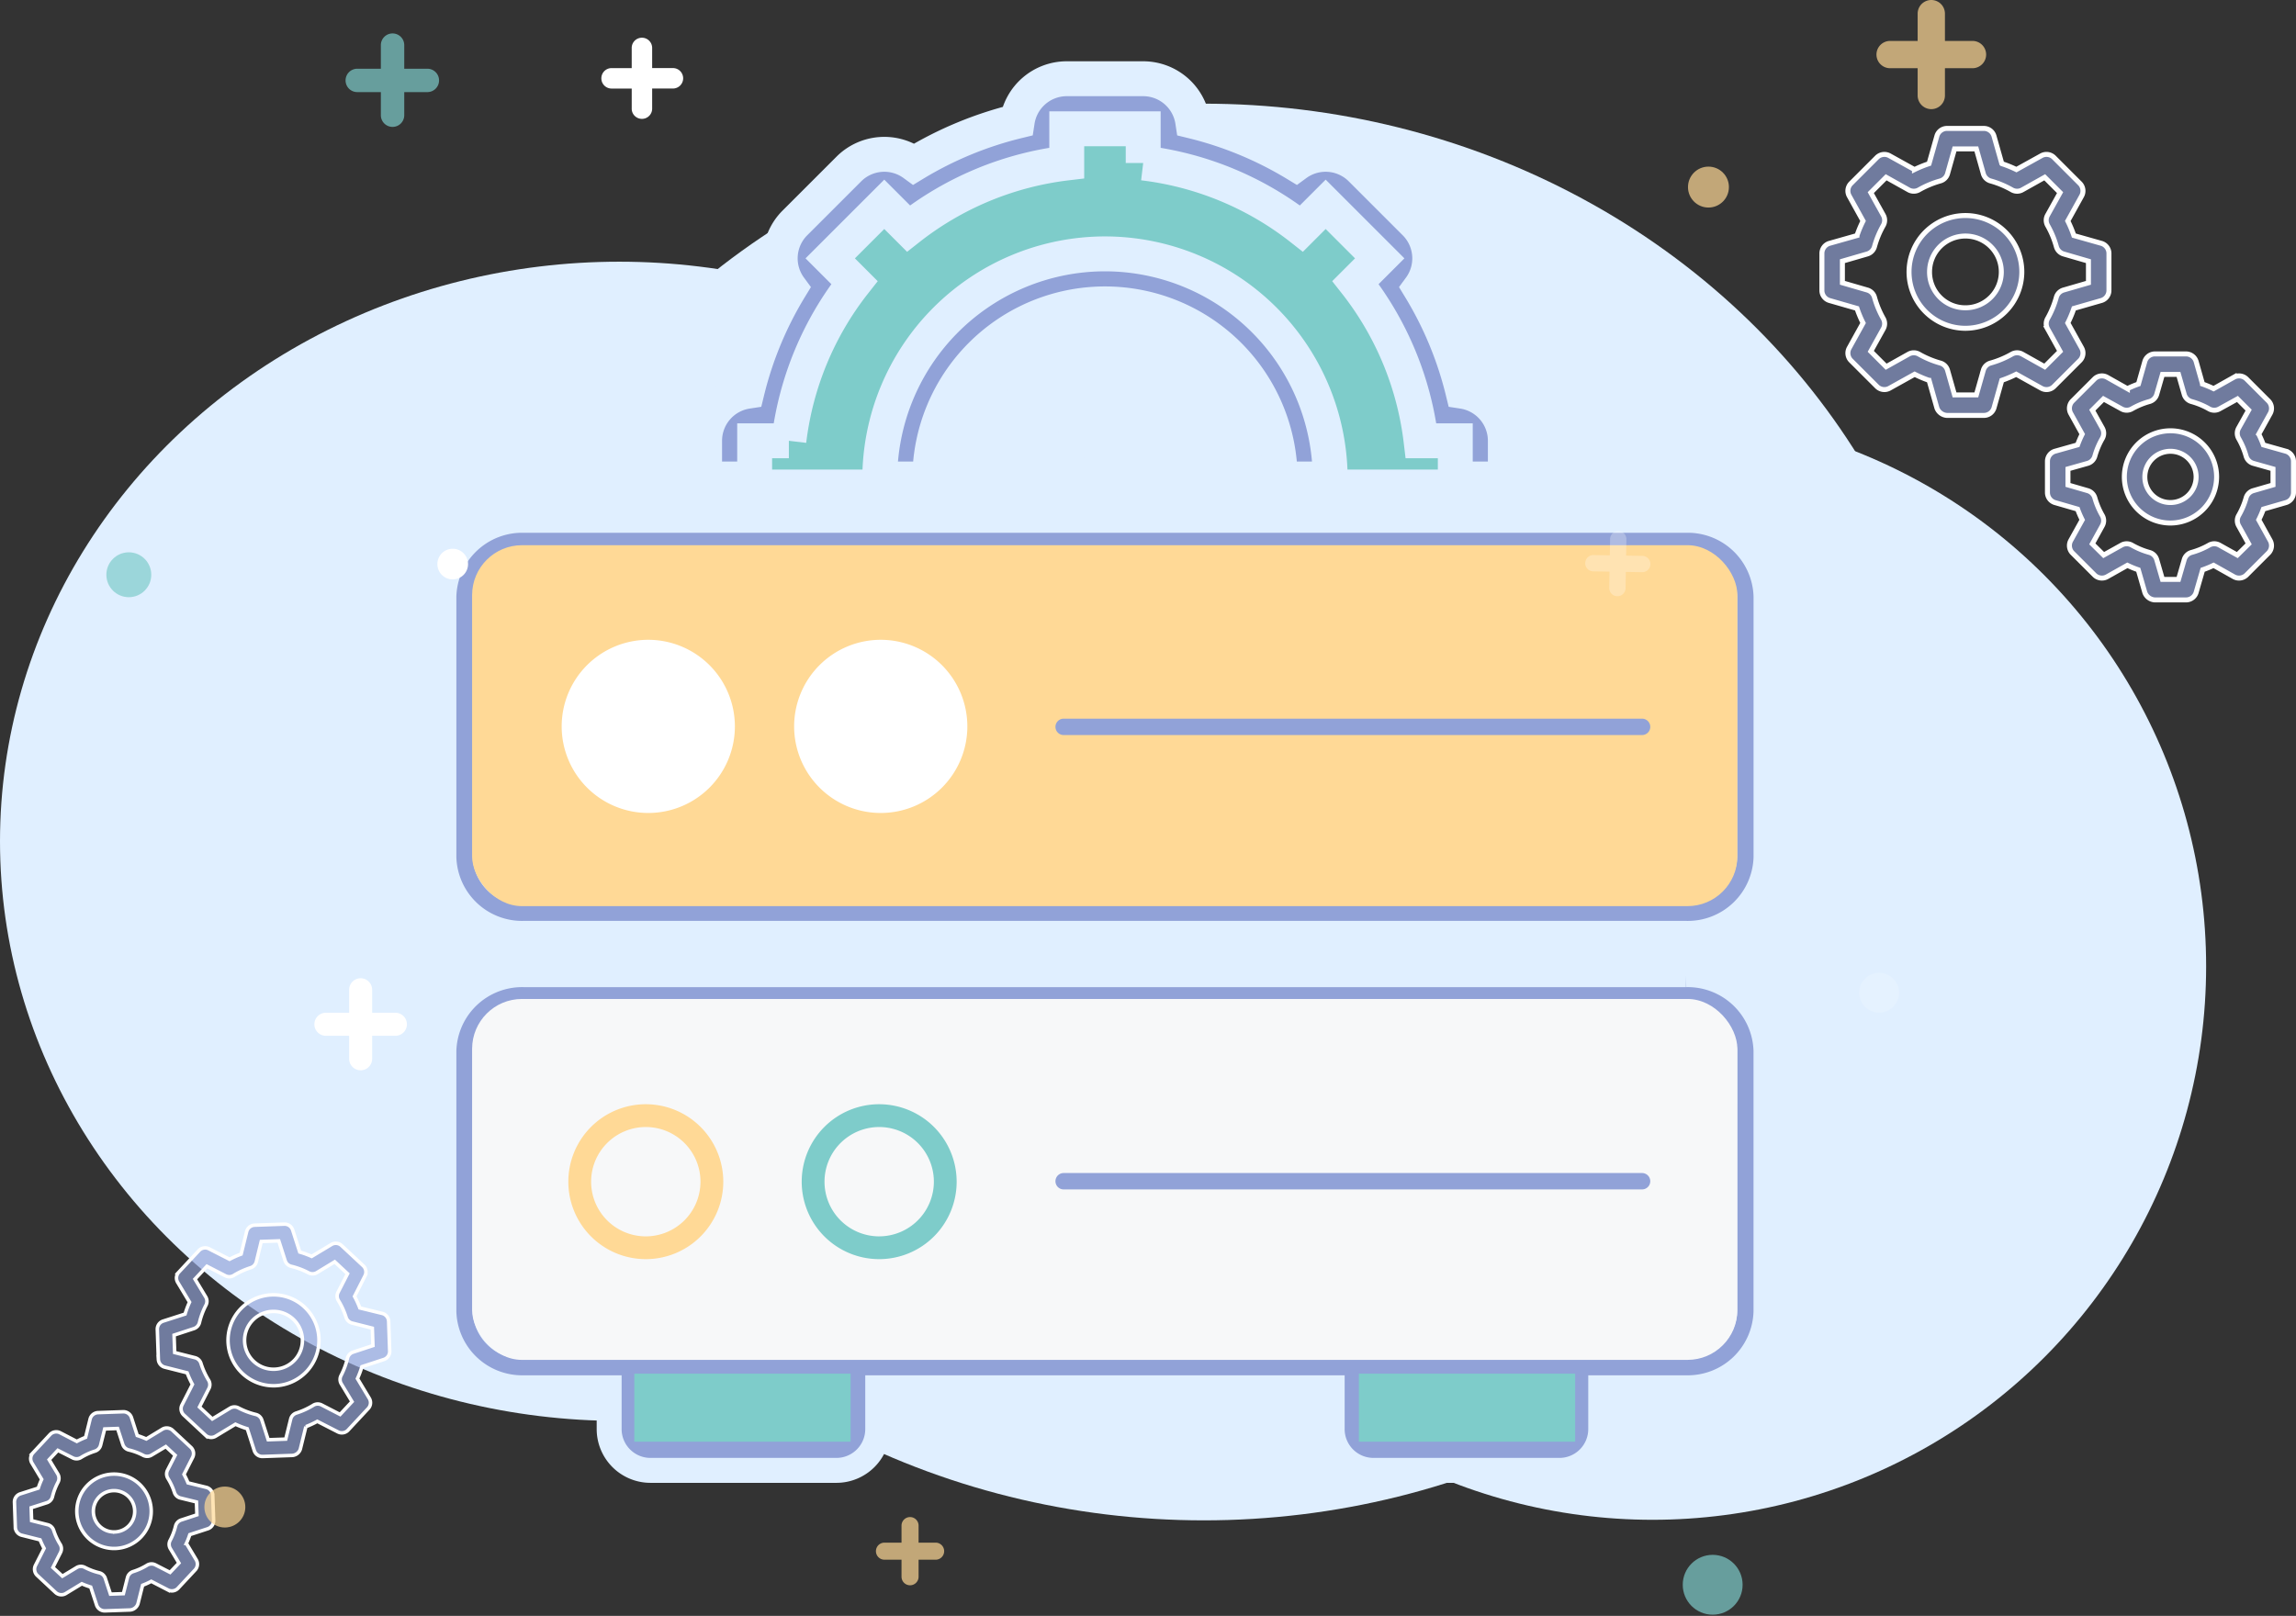 <?xml version="1.0" encoding="UTF-8"?> <svg xmlns="http://www.w3.org/2000/svg" width="460.349" height="324.056" viewBox="0 0 460.349 324.056"><rect x="0" y="0" width="460.349" height="324.056" fill="#333333" stroke="none"/><g id="Group_163" data-name="Group 163" transform="translate(-16 -18.208)"><g id="Group_145" data-name="Group 145" transform="translate(16 39)"><ellipse id="Oval" cx="151.754" cy="142.056" rx="151.754" ry="142.056" transform="translate(89.604)" fill="#e0efff"></ellipse><ellipse id="Oval-2" data-name="Oval" cx="124.162" cy="116.24" rx="124.162" ry="116.24" transform="translate(0 31.69)" fill="#e0efff"></ellipse><ellipse id="Ellipse_54" data-name="Ellipse 54" cx="111" cy="111" rx="111" ry="111" transform="translate(220.33 62)" fill="#e0efff"></ellipse></g><circle id="Ellipse_47" data-name="Ellipse 47" cx="2.42" cy="2.42" r="2.42" transform="translate(163.139 295.42)" fill="#763cbe" opacity="0.05"></circle><path id="Path_387" data-name="Path 387" d="M249.038,28.128H16.05A15.689,15.689,0,0,0,0,43.391V95.7a15.689,15.689,0,0,0,16.05,15.263H249.038A15.689,15.689,0,0,0,265.088,95.7V43.391a15.689,15.689,0,0,0-16.05-15.263ZM256.8,95.7a7.4,7.4,0,0,1-7.766,6.979H16.05A7.4,7.4,0,0,1,8.283,95.7V43.392a7.4,7.4,0,0,1,7.766-6.979H249.038a7.4,7.4,0,0,1,7.766,6.979Z" transform="translate(105.001 94.429)" fill="#91a2d8" stroke="#e0efff" stroke-width="5"></path><rect id="Rectangle_300" data-name="Rectangle 300" width="253.687" height="72.384" rx="10" transform="translate(110.658 127.547)" fill="#ffd996"></rect><path id="Path_391" data-name="Path 391" d="M2486.367,5223.485l4.73-8.081h19.432l3.935,8.081,25.365,10.417,5.056-3.57,16.6,15.36-4.307,6.581,11.647,25.735,5.385,1.712,1.787,6.885v2.816H2539.83s-2.71-36.476-39.8-38.729-38.583,38.729-38.583,38.729h-36.383v-8.073l4.386-3.34h3.322l9.79-25.735-3.735-6.581,16.8-15.36,5.818,3.57Z" transform="translate(-2262.913 -5177.05)" fill="#7eccca"></path><path id="Path_381" data-name="Path 381" d="M249.038,62.5H16.05A15.689,15.689,0,0,0,0,77.766v52.313a15.689,15.689,0,0,0,16.05,15.263H33.135v8.284a8.282,8.282,0,0,0,8.284,8.284H78.7a8.282,8.282,0,0,0,8.284-8.284v-8.284H178.1v8.284a8.282,8.282,0,0,0,8.284,8.284h37.277a8.282,8.282,0,0,0,8.284-8.284v-8.284h17.086a15.689,15.689,0,0,0,16.05-15.263V77.766A15.689,15.689,0,0,0,249.034,62.5ZM78.7,153.627H41.421v-8.284H78.7Zm144.971,0H186.392v-8.284h37.277ZM256.8,130.08a7.4,7.4,0,0,1-7.766,6.979H16.05a7.4,7.4,0,0,1-7.766-6.979V77.767a7.4,7.4,0,0,1,7.766-6.979H249.038a7.4,7.4,0,0,1,7.766,6.979Z" transform="translate(105.001 151.178)" fill="#91a2d8" stroke="#e0efff" stroke-width="5"></path><path id="Path_385" data-name="Path 385" d="M81.09,10.938A45.2,45.2,0,0,0,35.938,56.09H45.972a35.121,35.121,0,1,1,70.243,0h10.034A45.2,45.2,0,0,0,81.1,10.938Z" transform="translate(156.457 58.183)" fill="#91a2d8" stroke="#e0efff" stroke-width="7"></path><path id="Path_386" data-name="Path 386" d="M35.034,72.61h6.861A63.46,63.46,0,0,1,55.039,40.876l-4.854-4.854L61.022,25.186l4.854,4.854A63.46,63.46,0,0,1,97.61,16.895V10.034h15.327v6.861A63.46,63.46,0,0,1,144.67,30.04l4.854-4.854,10.837,10.837-4.854,4.854A63.46,63.46,0,0,1,168.652,72.61h6.861v7.664h10.034V72.61a10.035,10.035,0,0,0-8.516-9.921,73.164,73.164,0,0,0-8.592-20.721,10.036,10.036,0,0,0-.991-13.044L156.623,18.1a10.052,10.052,0,0,0-13.044-1,73.658,73.658,0,0,0-20.721-8.579A10.035,10.035,0,0,0,112.937,0H97.61a10.035,10.035,0,0,0-9.921,8.516A73.649,73.649,0,0,0,66.968,17.1a10.053,10.053,0,0,0-13.044,1L43.087,28.936l.013-.013a10.035,10.035,0,0,0-.991,13.044,73.164,73.164,0,0,0-8.592,20.721A10.035,10.035,0,0,0,25,72.61v7.664H35.034Z" transform="translate(132.274 33.998)" fill="#91a2d8" stroke="#e0efff" stroke-width="7"></path><path id="Path_390" data-name="Path 390" d="M165.43,42.188H49.454a4.142,4.142,0,0,0,0,8.284H165.43a4.142,4.142,0,1,0,0-8.284Z" transform="translate(179.807 117.648)" fill="#91a2d8" stroke="#ffd996" stroke-width="5"></path><g id="Group_151" data-name="Group 151" transform="translate(175.222 146.519)"><path id="Path_389" data-name="Path 389" d="M43.928,36.719A17.364,17.364,0,1,0,61.292,54.082,17.376,17.376,0,0,0,43.928,36.719Zm0,27.011a9.648,9.648,0,1,1,9.646-9.646,9.662,9.662,0,0,1-9.646,9.646Z" transform="translate(-26.561 -36.719)" fill="#fff"></path><ellipse id="Ellipse_53" data-name="Ellipse 53" cx="11.383" cy="11.925" rx="11.383" ry="11.925" transform="translate(5.904 5.795)" fill="#fff"></ellipse></g><g id="Group_152" data-name="Group 152" transform="translate(128.614 146.519)"><path id="Path_389-2" data-name="Path 389" d="M43.928,36.719A17.364,17.364,0,1,0,61.292,54.082,17.376,17.376,0,0,0,43.928,36.719Zm0,27.011a9.648,9.648,0,1,1,9.646-9.646,9.662,9.662,0,0,1-9.646,9.646Z" transform="translate(-26.561 -36.719)" fill="#fff"></path><ellipse id="Ellipse_53-2" data-name="Ellipse 53" cx="11.383" cy="11.925" rx="11.383" ry="11.925" transform="translate(5.894 5.795)" fill="#fff"></ellipse></g><rect id="Rectangle_302" data-name="Rectangle 302" width="43.365" height="13.652" transform="translate(143.182 293.693)" fill="#7eccca"></rect><rect id="Rectangle_303" data-name="Rectangle 303" width="43.365" height="13.652" transform="translate(288.456 293.693)" fill="#7eccca"></rect><path id="np_settings_945391_000000" d="M26.438,80.277a1.827,1.827,0,0,0,1.606-1.192l1.062-3.679a15.842,15.842,0,0,0,1.762-.725l3.316,1.865a1.709,1.709,0,0,0,1.995-.285l3.6-3.6a1.708,1.708,0,0,0,.259-1.969l-1.865-3.368a15.937,15.937,0,0,0,.751-1.736l3.679-1.062a1.706,1.706,0,0,0,1.192-1.58v-5.1a1.706,1.706,0,0,0-1.192-1.606L38.926,55.2a15.943,15.943,0,0,0-.751-1.736l1.865-3.368a1.708,1.708,0,0,0-.259-1.969l-3.6-3.6a1.709,1.709,0,0,0-1.995-.285L30.869,46.1a16.141,16.141,0,0,0-1.788-.751L28.045,41.7a1.707,1.707,0,0,0-1.606-1.218H21.36A1.711,1.711,0,0,0,19.754,41.7l-1.036,3.653a16.135,16.135,0,0,0-1.788.751l-3.316-1.865a1.709,1.709,0,0,0-1.995.285l-3.6,3.6a1.708,1.708,0,0,0-.259,1.969L9.623,53.46A15.94,15.94,0,0,0,8.872,55.2L5.193,56.233A1.706,1.706,0,0,0,4,57.839v5.1a1.71,1.71,0,0,0,1.192,1.58l3.679,1.062a15.941,15.941,0,0,0,.751,1.736L7.758,70.69a1.708,1.708,0,0,0,.259,1.969l3.6,3.6a1.709,1.709,0,0,0,1.995.285l3.316-1.865a15.839,15.839,0,0,0,1.762.725l1.062,3.679a1.706,1.706,0,0,0,1.606,1.192ZM25.194,76.96H22.6l-.933-3.213a1.692,1.692,0,0,0-1.14-1.14,12.448,12.448,0,0,1-2.876-1.192,1.691,1.691,0,0,0-1.632-.026l-2.928,1.632-1.84-1.814,1.632-2.954a1.683,1.683,0,0,0,0-1.606,12.524,12.524,0,0,1-1.218-2.876,1.691,1.691,0,0,0-1.14-1.166l-3.213-.933V59.083l3.213-.907a1.691,1.691,0,0,0,1.14-1.166,12.522,12.522,0,0,1,1.218-2.876,1.7,1.7,0,0,0,0-1.632l-1.632-2.928,1.814-1.814,2.954,1.632a1.691,1.691,0,0,0,1.632-.026,12.444,12.444,0,0,1,2.876-1.192,1.692,1.692,0,0,0,1.14-1.14L22.6,43.8h2.591l.933,3.239a1.692,1.692,0,0,0,1.14,1.14,12.447,12.447,0,0,1,2.876,1.192,1.691,1.691,0,0,0,1.632.026l2.954-1.632,1.814,1.814L34.911,52.5a1.7,1.7,0,0,0,0,1.632,12.525,12.525,0,0,1,1.218,2.876,1.691,1.691,0,0,0,1.14,1.166l3.213.907v2.591l-3.213.933a1.691,1.691,0,0,0-1.14,1.166,12.523,12.523,0,0,1-1.218,2.876,1.683,1.683,0,0,0,0,1.606l1.632,2.954L34.7,73.022,31.776,71.39a1.691,1.691,0,0,0-1.632.026,12.444,12.444,0,0,1-2.876,1.192,1.692,1.692,0,0,0-1.14,1.14Zm-1.3-9.12a7.462,7.462,0,1,0-7.462-7.462A7.489,7.489,0,0,0,23.9,67.84Zm0-3.316a4.145,4.145,0,1,1,4.145-4.145A4.121,4.121,0,0,1,23.9,64.524ZM60.068,50.429a1.856,1.856,0,0,0,1.606-1.192l1.27-4.482a18.1,18.1,0,0,0,2.332-.985l4.094,2.28a1.709,1.709,0,0,0,1.995-.285l4.249-4.249a1.707,1.707,0,0,0,.259-1.969L73.619,35.48a18.445,18.445,0,0,0,.985-2.358l4.482-1.3a1.706,1.706,0,0,0,1.192-1.58V24.209A1.707,1.707,0,0,0,79.086,22.6L74.6,21.333a18.448,18.448,0,0,0-.985-2.358l2.254-4.068a1.707,1.707,0,0,0-.259-1.969L71.365,8.689A1.709,1.709,0,0,0,69.37,8.4L65.3,10.659A18.318,18.318,0,0,0,62.944,9.7l-1.27-4.482A1.707,1.707,0,0,0,60.068,4H54.057a1.711,1.711,0,0,0-1.606,1.218L51.182,9.7a18.332,18.332,0,0,0-2.358.959L44.756,8.4a1.709,1.709,0,0,0-1.995.285l-4.249,4.249a1.708,1.708,0,0,0-.259,1.969l2.254,4.068a18.448,18.448,0,0,0-.985,2.358L35.04,22.6a1.706,1.706,0,0,0-1.192,1.606v6.037a1.71,1.71,0,0,0,1.192,1.58l4.482,1.3a18.452,18.452,0,0,0,.985,2.358l-2.254,4.068a1.708,1.708,0,0,0,.259,1.969l4.249,4.249a1.709,1.709,0,0,0,1.995.285l4.094-2.28a18.1,18.1,0,0,0,2.332.985l1.27,4.482a1.706,1.706,0,0,0,1.606,1.192Zm-1.244-3.316H55.3L54.161,43.1A1.691,1.691,0,0,0,53,41.957a15.225,15.225,0,0,1-3.472-1.451,1.7,1.7,0,0,0-1.632,0l-3.653,2.047-2.487-2.487L43.8,36.386a1.691,1.691,0,0,0-.026-1.632,15.151,15.151,0,0,1-1.425-3.472,1.691,1.691,0,0,0-1.166-1.14l-4.016-1.166v-3.5l4.016-1.166a1.7,1.7,0,0,0,1.166-1.166A14.951,14.951,0,0,1,43.772,19.7a1.691,1.691,0,0,0,.026-1.632l-2.047-3.679L44.238,11.9l3.653,2.047a1.7,1.7,0,0,0,1.632,0A15.223,15.223,0,0,1,53,12.5a1.691,1.691,0,0,0,1.166-1.14L55.3,7.316h3.524l1.14,4.042a1.691,1.691,0,0,0,1.166,1.14A15.224,15.224,0,0,1,64.6,13.949a1.7,1.7,0,0,0,1.632,0L69.888,11.9l2.487,2.487-2.047,3.679a1.691,1.691,0,0,0,.026,1.632,14.958,14.958,0,0,1,1.425,3.446,1.7,1.7,0,0,0,1.166,1.166l4.016,1.166v3.5l-4.016,1.166a1.691,1.691,0,0,0-1.166,1.14,15.148,15.148,0,0,1-1.425,3.472,1.691,1.691,0,0,0-.026,1.632l2.047,3.679-2.487,2.487-3.653-2.047a1.7,1.7,0,0,0-1.632,0,15.223,15.223,0,0,1-3.472,1.451,1.691,1.691,0,0,0-1.166,1.14ZM57.063,36.334a9.12,9.12,0,1,0-9.12-9.12A9.146,9.146,0,0,0,57.063,36.334Zm0-3.316a5.8,5.8,0,1,1,5.8-5.8A5.778,5.778,0,0,1,57.063,33.018Z" transform="matrix(0.999, -0.035, 0.035, 0.999, 12.878, 261.814)" fill="rgba(145,162,216,0.65)" stroke="#fff" stroke-width="0.7"></path><path id="np_settings_945391_000000-2" data-name="np_settings_945391_000000" d="M70.743,98.557a2.265,2.265,0,0,1-1.991-1.477l-1.317-4.561a19.639,19.639,0,0,1-2.184-.9L61.14,93.932a2.118,2.118,0,0,1-2.473-.353L54.2,89.114a2.117,2.117,0,0,1-.321-2.441L56.194,82.5a19.756,19.756,0,0,1-.931-2.152L50.7,79.029a2.115,2.115,0,0,1-1.477-1.959V70.742A2.115,2.115,0,0,1,50.7,68.751l4.561-1.285a19.763,19.763,0,0,1,.931-2.152l-2.313-4.175A2.117,2.117,0,0,1,54.2,58.7l4.465-4.465a2.118,2.118,0,0,1,2.473-.353l4.111,2.313a20.007,20.007,0,0,1,2.216-.931l1.285-4.529a2.116,2.116,0,0,1,1.991-1.51h6.3a2.121,2.121,0,0,1,1.991,1.51l1.285,4.529a20,20,0,0,1,2.216.931l4.111-2.313a2.118,2.118,0,0,1,2.473.353L93.58,58.7a2.117,2.117,0,0,1,.321,2.441l-2.313,4.175a19.759,19.759,0,0,1,.931,2.152l4.561,1.285a2.115,2.115,0,0,1,1.477,1.991V77.07a2.12,2.12,0,0,1-1.477,1.959L92.52,80.346a19.762,19.762,0,0,1-.931,2.152L93.9,86.673a2.117,2.117,0,0,1-.321,2.441l-4.465,4.465a2.118,2.118,0,0,1-2.473.353l-4.111-2.313a19.636,19.636,0,0,1-2.184.9L79.03,97.08a2.115,2.115,0,0,1-1.991,1.477Zm1.542-4.111H75.5l1.156-3.983a2.1,2.1,0,0,1,1.413-1.413,15.431,15.431,0,0,0,3.565-1.477,2.1,2.1,0,0,1,2.024-.032l3.629,2.024,2.28-2.248-2.024-3.662a2.086,2.086,0,0,1,0-1.991,15.525,15.525,0,0,0,1.51-3.565,2.1,2.1,0,0,1,1.413-1.445L94.447,75.5V72.284L90.464,71.16a2.1,2.1,0,0,1-1.413-1.445,15.523,15.523,0,0,0-1.51-3.565,2.106,2.106,0,0,1,0-2.024L89.565,60.5l-2.248-2.248-3.662,2.024a2.1,2.1,0,0,1-2.024-.032,15.427,15.427,0,0,0-3.565-1.477,2.1,2.1,0,0,1-1.413-1.413L75.5,53.334H72.285l-1.156,4.015a2.1,2.1,0,0,1-1.413,1.413,15.43,15.43,0,0,0-3.565,1.477,2.1,2.1,0,0,1-2.024.032l-3.662-2.024L58.217,60.5l2.024,3.629a2.106,2.106,0,0,1,0,2.024,15.526,15.526,0,0,0-1.51,3.565,2.1,2.1,0,0,1-1.413,1.445l-3.983,1.124V75.5l3.983,1.156A2.1,2.1,0,0,1,58.731,78.1a15.523,15.523,0,0,0,1.51,3.565,2.086,2.086,0,0,1,0,1.991l-2.024,3.662,2.28,2.248,3.629-2.024a2.1,2.1,0,0,1,2.024.032,15.428,15.428,0,0,0,3.565,1.477,2.1,2.1,0,0,1,1.413,1.413ZM73.891,83.14a9.25,9.25,0,1,1,9.25-9.25A9.284,9.284,0,0,1,73.891,83.14Zm0-4.111a5.139,5.139,0,1,0-5.139-5.139A5.108,5.108,0,0,0,73.891,79.029ZM29.053,61.556a2.3,2.3,0,0,1-1.991-1.477l-1.574-5.556A22.438,22.438,0,0,1,22.6,53.3l-5.075,2.826a2.118,2.118,0,0,1-2.473-.353L9.782,50.508a2.117,2.117,0,0,1-.321-2.441l2.794-5.043A22.869,22.869,0,0,1,11.035,40.1L5.478,38.5A2.115,2.115,0,0,1,4,36.536V29.052a2.115,2.115,0,0,1,1.477-1.991l5.556-1.574a22.872,22.872,0,0,1,1.221-2.923L9.461,17.522a2.117,2.117,0,0,1,.321-2.441l5.267-5.267a2.118,2.118,0,0,1,2.473-.353l5.043,2.794a22.708,22.708,0,0,1,2.923-1.188L27.062,5.51A2.116,2.116,0,0,1,29.053,4H36.5A2.121,2.121,0,0,1,38.5,5.51l1.574,5.556a22.726,22.726,0,0,1,2.923,1.188L48.035,9.46a2.118,2.118,0,0,1,2.473.353l5.267,5.267a2.117,2.117,0,0,1,.321,2.441L53.3,22.564a22.867,22.867,0,0,1,1.221,2.923l5.556,1.574a2.115,2.115,0,0,1,1.477,1.991v7.484A2.12,2.12,0,0,1,60.08,38.5L54.523,40.1A22.872,22.872,0,0,1,53.3,43.024L56.1,48.067a2.117,2.117,0,0,1-.321,2.441l-5.267,5.267a2.118,2.118,0,0,1-2.473.353L42.96,53.3a22.433,22.433,0,0,1-2.891,1.221L38.5,60.079A2.115,2.115,0,0,1,36.5,61.556Zm1.542-4.111h4.368l1.413-4.978a2.1,2.1,0,0,1,1.445-1.413,18.874,18.874,0,0,0,4.3-1.8,2.106,2.106,0,0,1,2.024,0l4.529,2.537,3.083-3.083-2.537-4.561a2.1,2.1,0,0,1,.032-2.024,18.783,18.783,0,0,0,1.767-4.3,2.1,2.1,0,0,1,1.445-1.413l4.978-1.445V30.626l-4.978-1.445a2.11,2.11,0,0,1-1.445-1.445,18.535,18.535,0,0,0-1.767-4.272,2.1,2.1,0,0,1-.032-2.024l2.537-4.561L48.678,13.8l-4.529,2.537a2.106,2.106,0,0,1-2.024,0,18.871,18.871,0,0,0-4.3-1.8,2.1,2.1,0,0,1-1.445-1.413L34.963,8.111H30.595l-1.413,5.011a2.1,2.1,0,0,1-1.445,1.413,18.873,18.873,0,0,0-4.3,1.8,2.106,2.106,0,0,1-2.024,0L16.88,13.8,13.8,16.879l2.537,4.561a2.1,2.1,0,0,1-.032,2.024,18.544,18.544,0,0,0-1.767,4.272,2.11,2.11,0,0,1-1.445,1.445L8.112,30.626v4.336l4.978,1.445a2.1,2.1,0,0,1,1.445,1.413,18.778,18.778,0,0,0,1.767,4.3,2.1,2.1,0,0,1,.032,2.024L13.8,48.709l3.083,3.083,4.529-2.537a2.106,2.106,0,0,1,2.024,0,18.871,18.871,0,0,0,4.3,1.8,2.1,2.1,0,0,1,1.445,1.413Zm2.184-13.361A11.306,11.306,0,1,1,44.085,32.778,11.338,11.338,0,0,1,32.779,44.084Zm0-4.111a7.195,7.195,0,1,0-7.195-7.195A7.162,7.162,0,0,0,32.779,39.973Z" transform="translate(377.291 39.961)" fill="rgba(145,162,216,0.65)" stroke="#fff" stroke-width="1"></path><rect id="Rectangle_304" data-name="Rectangle 304" width="253.687" height="72.384" rx="10" transform="translate(110.658 218.547)" fill="#f7f8f9"></rect><g id="Group_153" data-name="Group 153"><path id="Path_382" data-name="Path 382" d="M24.847,71.094A17.033,17.033,0,1,0,41.879,88.126,17.044,17.044,0,0,0,24.847,71.094Zm0,26.5a9.464,9.464,0,1,1,9.462-9.463,9.478,9.478,0,0,1-9.462,9.463Z" transform="translate(120.639 167.065)" fill="#ffd996" stroke="#f7f8f9" stroke-width="3"></path><path id="Path_383" data-name="Path 383" d="M43.6,71.094A17.033,17.033,0,1,0,60.629,88.126,17.044,17.044,0,0,0,43.6,71.094Zm0,26.5a9.464,9.464,0,1,1,9.462-9.463A9.478,9.478,0,0,1,43.6,97.59Z" transform="translate(148.68 167.065)" fill="#7eccca" stroke="#f7f8f9" stroke-width="3"></path><path id="Path_384" data-name="Path 384" d="M165.43,76.562H49.454a4.142,4.142,0,0,0,0,8.284H165.43a4.142,4.142,0,1,0,0-8.284Z" transform="translate(179.807 174.396)" fill="#91a2d8" stroke="#f7f8f9" stroke-width="5"></path></g><g id="Group_160" data-name="Group 160" opacity="0.7"><g id="Group_96" data-name="Group 96" transform="translate(392.285 18.208)"><path id="Union_1" data-name="Union 1" d="M8.206,19.151V13.679H2.735a2.736,2.736,0,1,1,0-5.471H8.206V2.736a2.735,2.735,0,1,1,5.47,0V8.208h5.471a2.736,2.736,0,1,1,0,5.471H13.676v5.472a2.735,2.735,0,1,1-5.47,0Z" transform="translate(0 0)" fill="#ffd996"></path></g><ellipse id="Ellipse_21" data-name="Ellipse 21" cx="4.103" cy="4.103" rx="4.103" ry="4.103" transform="translate(354.443 51.624)" fill="#ffd996"></ellipse><g id="Group_97" data-name="Group 97" transform="translate(191.626 322.454)"><path id="Union_1-2" data-name="Union 1" d="M5.13,11.968V8.549H1.71a1.71,1.71,0,0,1,0-3.42H5.13V1.71a1.71,1.71,0,1,1,3.42,0V5.129h3.419a1.71,1.71,0,1,1,0,3.42H8.55v3.419a1.71,1.71,0,1,1-3.42,0Z" transform="translate(0 0)" fill="#ffd996"></path></g><ellipse id="Ellipse_26" data-name="Ellipse 26" cx="4.103" cy="4.103" rx="4.103" ry="4.103" transform="translate(56.981 316.339)" fill="#ffd996"></ellipse></g><g id="Group_161" data-name="Group 161" opacity="0.7"><g id="Group_98" data-name="Group 98" transform="translate(104.083 43.71) rotate(180)" opacity="0.998"><path id="Union_1-3" data-name="Union 1" d="M7.03,16.4V11.717H2.344a2.344,2.344,0,1,1,0-4.687H7.03V2.344a2.344,2.344,0,1,1,4.687,0V7.03H16.4a2.344,2.344,0,0,1,0,4.687H11.717V16.4a2.344,2.344,0,0,1-4.687,0Z" transform="translate(18.748 18.748) rotate(180)" fill="#7eccca"></path></g><circle id="Ellipse_23" data-name="Ellipse 23" cx="4.501" cy="4.501" r="4.501" transform="translate(46.329 137.974) rotate(180)" fill="#7eccca" opacity="0.998"></circle><circle id="Ellipse_25" data-name="Ellipse 25" cx="6.001" cy="6.001" r="6.001" transform="translate(365.394 342.031) rotate(180)" fill="#7eccca" opacity="0.998"></circle></g><g id="Group_128" data-name="Group 128" transform="translate(79.081 25.709)"><ellipse id="Ellipse_20" data-name="Ellipse 20" cx="3.076" cy="3.076" rx="3.076" ry="3.076" transform="translate(24.611 102.547)" fill="#fff"></ellipse><g id="Group_100" data-name="Group 100" transform="translate(-0.001 188.686)"><path id="Union_1-4" data-name="Union 1" d="M6.923,16.151V11.537H2.308a2.308,2.308,0,1,1,0-4.615H6.923V2.308a2.307,2.307,0,1,1,4.614,0V6.922h4.615a2.308,2.308,0,1,1,0,4.615H11.537v4.614a2.307,2.307,0,1,1-4.614,0Z" transform="translate(18.46 18.459) rotate(180)" fill="#fff"></path></g><g id="Group_95" data-name="Group 95" transform="translate(57.427 0.001)"><path id="Union_1-5" data-name="Union 1" d="M6.152,14.357v-4.1H2.05a2.051,2.051,0,0,1,0-4.1h4.1V2.05a2.051,2.051,0,0,1,4.1,0v4.1h4.1a2.051,2.051,0,1,1,0,4.1h-4.1v4.1a2.051,2.051,0,0,1-4.1,0Z" fill="#fff"></path></g><g id="Group_103" data-name="Group 103" transform="matrix(-0.017, 1, -1, -0.017, 267.939, 99.11)" opacity="0.269"><path id="Union_1-6" data-name="Union 1" d="M4.9,11.435V8.168H1.634a1.634,1.634,0,1,1,0-3.268H4.9V1.634a1.633,1.633,0,1,1,3.267,0V4.9h3.268a1.634,1.634,0,0,1,0,3.268H8.168v3.267a1.633,1.633,0,1,1-3.267,0Z" transform="translate(0 0)" fill="#fff"></path></g><ellipse id="Ellipse_31" data-name="Ellipse 31" cx="3.996" cy="3.996" rx="3.996" ry="3.996" transform="matrix(-0.105, 0.995, -0.995, -0.105, 318.079, 188.029)" fill="#fff" opacity="0.162"></ellipse></g></g></svg> 